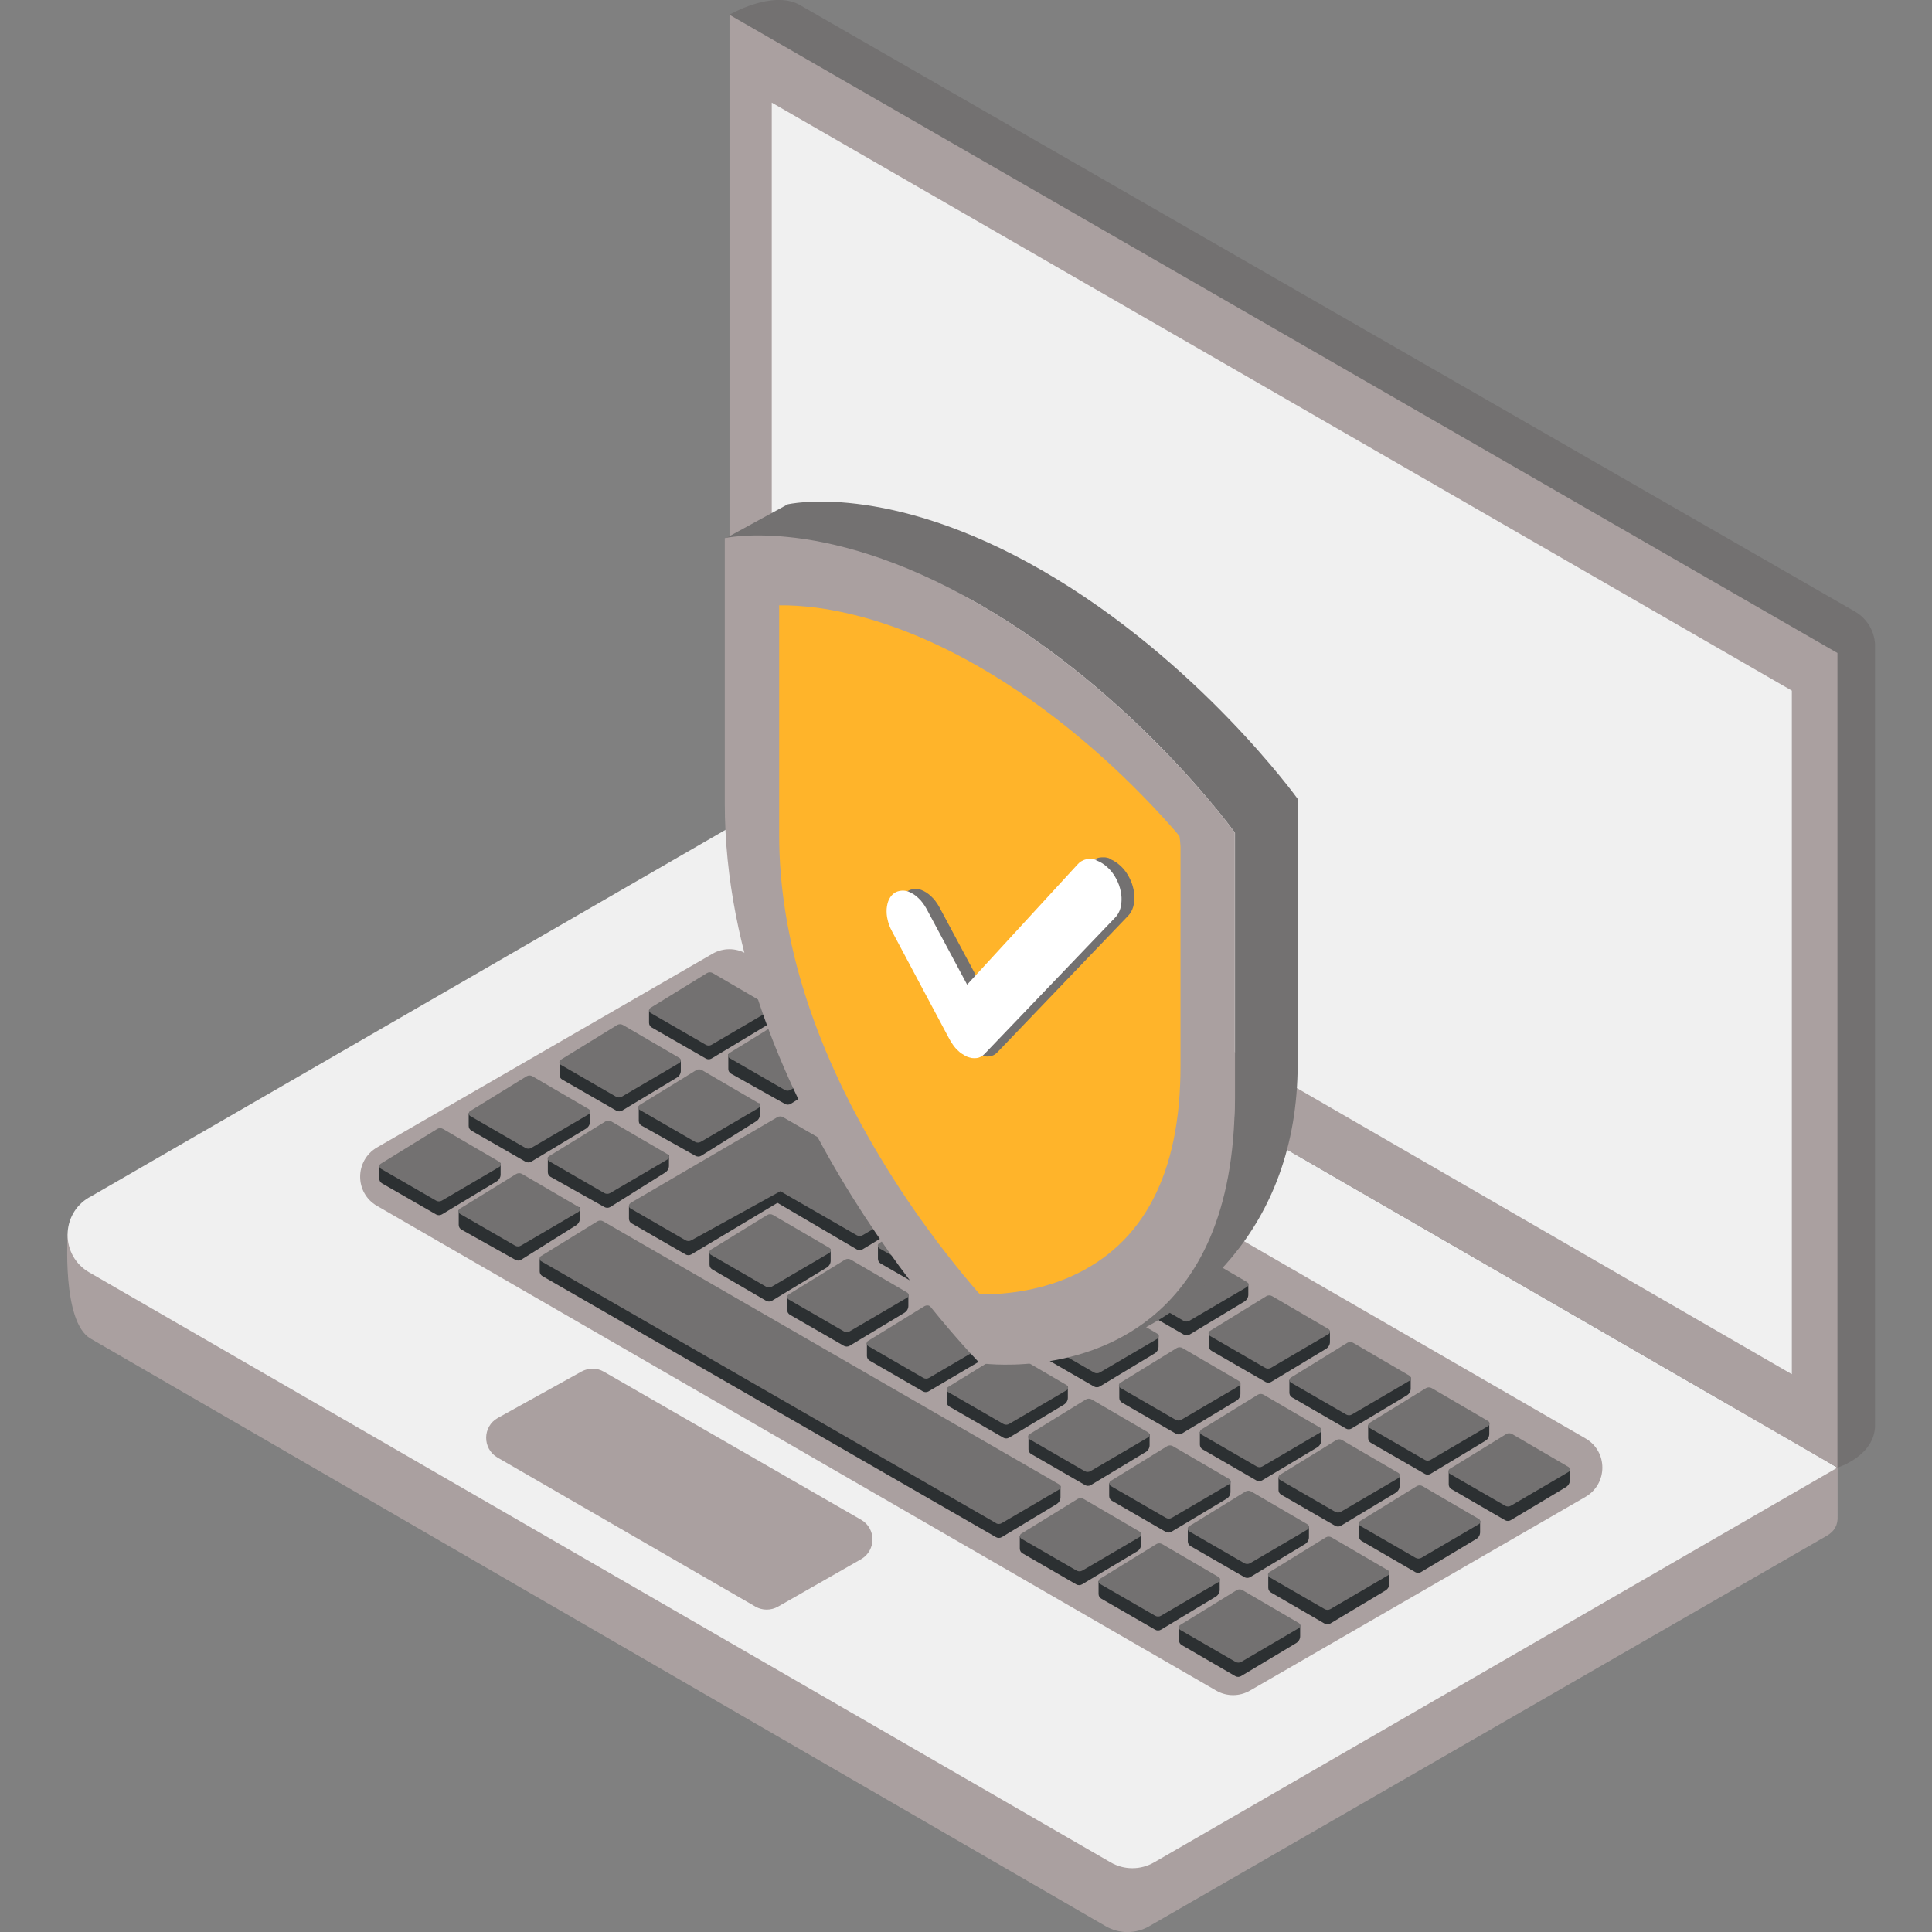 <svg width="115" height="115" viewBox="0 0 115 115" fill="none" xmlns="http://www.w3.org/2000/svg">
<rect x="0" y="0" width="115" height="115" fill="#808080" stroke="none"/>
<g clip-path="url(#clip0_665_21181)">
<path d="M4.031 73.449L42.131 54.189C42.931 53.729 43.911 53.729 44.711 54.189L109.381 86.899V90.229C109.411 90.769 109.201 91.149 108.731 91.419L68.401 114.659C67.601 115.119 66.621 115.119 65.821 114.659L5.391 79.679C3.671 78.689 4.031 73.449 4.031 73.449Z" fill="#AAA0A0"/>
<path d="M5.323 71.268L43.423 49.258L109.373 87.358L68.693 110.858C67.893 111.318 66.913 111.318 66.113 110.858L5.313 75.738C3.593 74.748 3.593 72.258 5.313 71.268H5.323Z" fill="#F0F0F0"/>
<path d="M43.414 0.879L45.664 46.069C45.664 46.939 46.124 47.739 46.874 48.169L109.364 87.359C109.364 87.359 111.614 86.679 111.614 84.809V38.489C111.614 37.619 111.154 36.819 110.394 36.389L47.614 0.299C45.994 -0.631 43.414 0.879 43.414 0.879Z" fill="#737171"/>
<path d="M43.422 0.879V49.259L109.372 87.359V38.869L43.422 0.879Z" fill="#AAA0A0"/>
<path d="M22.442 68.3L42.413 56.77C43.032 56.41 43.803 56.41 44.422 56.77L94.373 85.62C95.713 86.39 95.713 88.32 94.373 89.1L74.403 100.63C73.782 100.99 73.013 100.99 72.392 100.63L22.442 71.78C21.102 71.01 21.102 69.08 22.442 68.3Z" fill="#AAA0A0"/>
<path d="M45.853 59.957V60.637C45.853 60.797 45.763 60.947 45.623 61.037L42.353 63.007C42.253 63.067 42.113 63.067 42.013 63.007L38.793 61.157C38.693 61.097 38.633 60.997 38.633 60.877V60.117L45.853 59.957Z" fill="#2C3032"/>
<path d="M50.562 62.578V63.258C50.562 63.418 50.472 63.578 50.332 63.658L47.062 65.708C46.962 65.768 46.822 65.768 46.722 65.708L43.512 63.908C43.412 63.848 43.352 63.748 43.352 63.628V62.748L50.572 62.588L50.562 62.578Z" fill="#2C3032"/>
<path d="M55.382 65.481V66.16C55.382 66.32 55.292 66.481 55.152 66.561L51.882 68.531C51.782 68.591 51.642 68.591 51.542 68.531L48.332 66.68C48.232 66.621 48.172 66.52 48.172 66.4V65.641L55.392 65.481H55.382Z" fill="#2C3032"/>
<path d="M60.171 68.217V68.897C60.171 69.057 60.081 69.207 59.941 69.297L56.671 71.277C56.571 71.337 56.431 71.337 56.331 71.277L53.121 69.407C53.021 69.347 52.961 69.247 52.961 69.127V68.367L60.181 68.207L60.171 68.217Z" fill="#2C3032"/>
<path d="M64.804 70.918V71.598C64.804 71.758 64.714 71.918 64.574 71.998L61.304 73.968C61.204 74.028 61.064 74.028 60.964 73.968L57.754 72.118C57.654 72.058 57.594 71.958 57.594 71.838V71.078L64.814 70.918H64.804Z" fill="#2C3032"/>
<path d="M69.554 73.648V74.328C69.554 74.488 69.464 74.648 69.324 74.728L66.014 76.678C65.914 76.738 65.774 76.738 65.674 76.678L62.504 74.848C62.404 74.788 62.344 74.688 62.344 74.568V73.808L69.564 73.648H69.554Z" fill="#2C3032"/>
<path d="M74.304 76.391V77.071C74.304 77.231 74.214 77.381 74.074 77.471L70.804 79.441C70.704 79.501 70.564 79.501 70.464 79.441L67.254 77.591C67.154 77.531 67.094 77.431 67.094 77.311V76.551L74.314 76.391H74.304Z" fill="#2C3032"/>
<path d="M79.163 79.207V79.887C79.163 80.047 79.073 80.197 78.933 80.287L75.663 82.257C75.563 82.317 75.423 82.317 75.323 82.257L72.113 80.407C72.013 80.347 71.953 80.247 71.953 80.127V79.367L79.173 79.207H79.163Z" fill="#2C3032"/>
<path d="M83.97 81.981V82.66C83.97 82.82 83.88 82.971 83.74 83.061L80.45 85.031C80.35 85.091 80.21 85.091 80.11 85.031L76.91 83.18C76.81 83.121 76.75 83.02 76.75 82.9V82.141L83.97 81.981Z" fill="#2C3032"/>
<path d="M88.647 84.68V85.36C88.647 85.52 88.558 85.68 88.418 85.76L85.147 87.73C85.047 87.79 84.907 87.79 84.808 87.73L81.597 85.88C81.498 85.82 81.438 85.72 81.438 85.6V84.84L88.657 84.68H88.647Z" fill="#2C3032"/>
<path d="M93.444 87.438V88.118C93.444 88.278 93.354 88.427 93.214 88.517L89.924 90.487C89.824 90.547 89.684 90.547 89.584 90.487L86.394 88.638C86.294 88.578 86.234 88.478 86.234 88.358V87.597L93.454 87.438H93.444Z" fill="#2C3032"/>
<path d="M42.013 62.19L38.723 60.29C38.613 60.22 38.613 60.05 38.723 59.99L42.083 57.92C42.183 57.86 42.323 57.86 42.423 57.92L45.783 59.88C45.893 59.95 45.893 60.11 45.783 60.18L42.353 62.19C42.253 62.25 42.113 62.25 42.013 62.19Z" fill="#737171"/>
<path d="M46.708 64.877L43.418 62.977C43.308 62.907 43.308 62.737 43.418 62.678L46.778 60.608C46.878 60.547 47.018 60.547 47.118 60.608L50.478 62.568C50.588 62.638 50.588 62.797 50.478 62.867L47.048 64.877C46.948 64.938 46.808 64.938 46.708 64.877Z" fill="#737171"/>
<path d="M51.544 67.69L48.254 65.79C48.144 65.72 48.144 65.55 48.254 65.49L51.614 63.42C51.714 63.36 51.854 63.36 51.954 63.42L55.314 65.38C55.424 65.45 55.424 65.61 55.314 65.68L51.884 67.69C51.784 67.75 51.644 67.75 51.544 67.69Z" fill="#737171"/>
<path d="M56.333 70.44L53.043 68.54C52.933 68.47 52.933 68.3 53.043 68.24L56.403 66.17C56.503 66.11 56.643 66.11 56.743 66.17L60.103 68.13C60.213 68.2 60.213 68.36 60.103 68.43L56.673 70.44C56.573 70.5 56.433 70.5 56.333 70.44Z" fill="#737171"/>
<path d="M60.958 73.108L57.668 71.208C57.558 71.138 57.558 70.968 57.668 70.908L61.028 68.838C61.128 68.778 61.268 68.778 61.368 68.838L64.728 70.798C64.838 70.868 64.838 71.028 64.728 71.098L61.298 73.108C61.198 73.168 61.058 73.168 60.958 73.108Z" fill="#737171"/>
<path d="M65.701 75.877L62.411 73.978C62.301 73.907 62.301 73.737 62.411 73.677L65.771 71.608C65.871 71.547 66.011 71.547 66.111 71.608L69.471 73.567C69.581 73.638 69.581 73.797 69.471 73.868L66.041 75.877C65.941 75.938 65.801 75.938 65.701 75.877Z" fill="#737171"/>
<path d="M70.451 78.62L67.161 76.72C67.051 76.65 67.051 76.48 67.161 76.42L70.521 74.35C70.621 74.29 70.761 74.29 70.861 74.35L74.221 76.31C74.331 76.38 74.331 76.54 74.221 76.61L70.791 78.62C70.691 78.68 70.551 78.68 70.451 78.62Z" fill="#737171"/>
<path d="M75.31 81.421L72.02 79.52C71.91 79.451 71.91 79.281 72.02 79.221L75.38 77.15C75.48 77.091 75.62 77.091 75.72 77.15L79.08 79.111C79.19 79.18 79.19 79.341 79.08 79.41L75.65 81.421C75.55 81.481 75.41 81.481 75.31 81.421Z" fill="#737171"/>
<path d="M80.13 84.198L76.84 82.298C76.73 82.228 76.73 82.058 76.84 81.998L80.2 79.928C80.3 79.868 80.44 79.868 80.54 79.928L83.9 81.888C84.01 81.958 84.01 82.118 83.9 82.188L80.47 84.198C80.37 84.258 80.23 84.258 80.13 84.198Z" fill="#737171"/>
<path d="M84.81 86.897L81.52 84.997C81.41 84.927 81.41 84.757 81.52 84.697L84.88 82.627C84.98 82.567 85.12 82.567 85.22 82.627L88.58 84.587C88.69 84.657 88.69 84.817 88.58 84.887L85.15 86.897C85.05 86.957 84.91 86.957 84.81 86.897Z" fill="#737171"/>
<path d="M89.591 89.627L86.301 87.728C86.191 87.657 86.191 87.487 86.301 87.427L89.661 85.358C89.761 85.297 89.901 85.297 90.001 85.358L93.361 87.317C93.471 87.388 93.471 87.547 93.361 87.618L89.931 89.627C89.831 89.688 89.691 89.688 89.591 89.627Z" fill="#737171"/>
<path d="M40.525 63.059V63.739C40.525 63.899 40.435 64.059 40.295 64.139L37.025 66.109C36.925 66.169 36.785 66.169 36.685 66.109L33.465 64.259C33.365 64.199 33.305 64.099 33.305 63.979V63.219L40.525 63.059Z" fill="#2C3032"/>
<path d="M45.233 65.668V66.348C45.233 66.508 45.143 66.668 45.003 66.748L41.733 68.798C41.633 68.858 41.493 68.858 41.393 68.798L38.183 66.998C38.083 66.938 38.023 66.838 38.023 66.718V65.838L45.243 65.678L45.233 65.668Z" fill="#2C3032"/>
<path d="M59.468 74.008V74.688C59.468 74.848 59.378 74.998 59.238 75.088L55.968 77.058C55.868 77.118 55.728 77.118 55.628 77.058L52.418 75.208C52.318 75.148 52.258 75.048 52.258 74.928V74.168L59.478 74.008H59.468Z" fill="#2C3032"/>
<path d="M64.21 76.738V77.418C64.21 77.578 64.12 77.728 63.98 77.818L60.67 79.768C60.57 79.828 60.43 79.828 60.33 79.768L57.16 77.938C57.06 77.878 57 77.778 57 77.658V76.898L64.22 76.738H64.21Z" fill="#2C3032"/>
<path d="M68.96 79.481V80.16C68.96 80.32 68.87 80.481 68.73 80.561L65.46 82.531C65.36 82.591 65.22 82.591 65.12 82.531L61.91 80.68C61.81 80.621 61.75 80.52 61.75 80.4V79.641L68.97 79.481H68.96Z" fill="#2C3032"/>
<path d="M73.835 82.289V82.969C73.835 83.129 73.745 83.279 73.605 83.369L70.335 85.339C70.235 85.399 70.095 85.399 69.995 85.339L66.785 83.489C66.685 83.429 66.625 83.329 66.625 83.209V82.449L73.845 82.289H73.835Z" fill="#2C3032"/>
<path d="M78.642 85.07V85.75C78.642 85.91 78.552 86.06 78.412 86.15L75.122 88.12C75.022 88.18 74.882 88.18 74.782 88.12L71.582 86.27C71.482 86.21 71.422 86.11 71.422 85.99V85.23L78.642 85.07Z" fill="#2C3032"/>
<path d="M83.312 87.769V88.45C83.312 88.609 83.222 88.76 83.082 88.85L79.812 90.82C79.712 90.879 79.572 90.879 79.472 90.82L76.262 88.969C76.162 88.909 76.102 88.809 76.102 88.689V87.93L83.322 87.769H83.312Z" fill="#2C3032"/>
<path d="M88.101 90.527V91.207C88.101 91.367 88.011 91.527 87.871 91.607L84.581 93.577C84.481 93.637 84.341 93.637 84.241 93.577L81.051 91.727C80.951 91.667 80.891 91.567 80.891 91.447V90.687L88.111 90.527H88.101Z" fill="#2C3032"/>
<path d="M36.669 65.28L33.379 63.38C33.269 63.31 33.269 63.14 33.379 63.08L36.739 61.01C36.839 60.95 36.979 60.95 37.079 61.01L40.439 62.97C40.549 63.04 40.549 63.2 40.439 63.27L37.009 65.28C36.909 65.34 36.769 65.34 36.669 65.28Z" fill="#737171"/>
<path d="M41.373 67.967L38.083 66.067C37.972 65.997 37.972 65.827 38.083 65.767L41.443 63.697C41.542 63.637 41.682 63.637 41.782 63.697L45.142 65.657C45.252 65.727 45.252 65.887 45.142 65.957L41.712 67.967C41.612 68.027 41.472 68.027 41.373 67.967Z" fill="#737171"/>
<path d="M55.623 76.198L52.333 74.298C52.222 74.228 52.222 74.058 52.333 73.998L55.693 71.928C55.792 71.868 55.932 71.868 56.032 71.928L59.392 73.888C59.502 73.958 59.502 74.118 59.392 74.188L55.962 76.198C55.862 76.258 55.722 76.258 55.623 76.198Z" fill="#737171"/>
<path d="M60.373 78.967L57.083 77.067C56.972 76.997 56.972 76.827 57.083 76.767L60.443 74.697C60.542 74.637 60.682 74.637 60.782 74.697L64.142 76.657C64.252 76.727 64.252 76.887 64.142 76.957L60.712 78.967C60.612 79.027 60.472 79.027 60.373 78.967Z" fill="#737171"/>
<path d="M65.123 81.698L61.833 79.798C61.722 79.728 61.722 79.558 61.833 79.498L65.192 77.428C65.293 77.368 65.433 77.368 65.532 77.428L68.892 79.388C69.002 79.458 69.002 79.618 68.892 79.688L65.463 81.698C65.362 81.758 65.222 81.758 65.123 81.698Z" fill="#737171"/>
<path d="M69.974 84.51L66.684 82.61C66.574 82.54 66.574 82.37 66.684 82.31L70.044 80.24C70.144 80.18 70.284 80.18 70.384 80.24L73.744 82.2C73.854 82.27 73.854 82.43 73.744 82.5L70.314 84.51C70.214 84.57 70.074 84.57 69.974 84.51Z" fill="#737171"/>
<path d="M74.802 87.288L71.512 85.388C71.402 85.318 71.402 85.148 71.512 85.088L74.872 83.018C74.972 82.958 75.112 82.958 75.212 83.018L78.572 84.978C78.682 85.048 78.682 85.208 78.572 85.278L75.142 87.288C75.042 87.348 74.902 87.348 74.802 87.288Z" fill="#737171"/>
<path d="M79.474 89.987L76.184 88.087C76.074 88.017 76.074 87.847 76.184 87.787L79.544 85.717C79.644 85.657 79.784 85.657 79.884 85.717L83.244 87.677C83.354 87.747 83.354 87.907 83.244 87.977L79.814 89.987C79.714 90.047 79.574 90.047 79.474 89.987Z" fill="#737171"/>
<path d="M84.263 92.729L80.973 90.829C80.863 90.759 80.863 90.589 80.973 90.529L84.333 88.459C84.433 88.399 84.573 88.399 84.673 88.459L88.033 90.419C88.143 90.489 88.143 90.649 88.033 90.719L84.603 92.729C84.503 92.789 84.363 92.789 84.263 92.729Z" fill="#737171"/>
<path d="M35.118 66.098V66.778C35.118 66.938 35.028 67.088 34.888 67.178L31.618 69.148C31.518 69.208 31.378 69.208 31.278 69.148L28.058 67.298C27.958 67.238 27.898 67.138 27.898 67.018V66.258L35.118 66.098Z" fill="#2C3032"/>
<path d="M39.819 68.719V69.399C39.819 69.559 39.729 69.709 39.589 69.799L36.319 71.849C36.219 71.909 36.079 71.909 35.979 71.849L32.769 70.049C32.669 69.989 32.609 69.889 32.609 69.769V68.889L39.829 68.729L39.819 68.719Z" fill="#2C3032"/>
<path d="M44.788 69.789L54.837 71.309V71.989C54.837 72.149 54.748 72.309 54.608 72.389L51.337 74.369C51.237 74.429 51.097 74.429 50.998 74.369L46.278 71.599L41.148 74.669C41.047 74.729 40.907 74.729 40.807 74.669L37.597 72.819C37.498 72.759 37.438 72.659 37.438 72.539V71.779L44.797 69.789H44.788Z" fill="#2C3032"/>
<path d="M49.444 74.369V75.049C49.444 75.209 49.354 75.359 49.214 75.449L45.944 77.429C45.844 77.489 45.704 77.489 45.604 77.429L42.394 75.559C42.294 75.499 42.234 75.399 42.234 75.279V74.519L49.454 74.359L49.444 74.369Z" fill="#2C3032"/>
<path d="M54.069 77.059V77.739C54.069 77.899 53.979 78.049 53.839 78.139L50.569 80.109C50.469 80.169 50.329 80.169 50.229 80.109L47.019 78.259C46.919 78.199 46.859 78.099 46.859 77.979V77.219L54.079 77.059H54.069Z" fill="#2C3032"/>
<path d="M58.812 79.789V80.469C58.812 80.629 58.722 80.779 58.582 80.869L55.272 82.819C55.172 82.879 55.032 82.879 54.932 82.819L51.762 80.989C51.662 80.929 51.602 80.829 51.602 80.709V79.949L58.822 79.789H58.812Z" fill="#2C3032"/>
<path d="M63.562 82.527V83.207C63.562 83.367 63.472 83.517 63.332 83.607L60.062 85.577C59.962 85.637 59.822 85.637 59.722 85.577L56.512 83.727C56.412 83.667 56.352 83.567 56.352 83.447V82.687L63.572 82.527H63.562Z" fill="#2C3032"/>
<path d="M68.429 85.348V86.028C68.429 86.188 68.339 86.348 68.199 86.428L64.929 88.398C64.829 88.458 64.689 88.458 64.589 88.398L61.379 86.548C61.279 86.488 61.219 86.388 61.219 86.268V85.508L68.439 85.348H68.429Z" fill="#2C3032"/>
<path d="M73.243 88.129V88.809C73.243 88.969 73.153 89.129 73.013 89.209L69.723 91.179C69.623 91.239 69.483 91.239 69.383 91.179L66.183 89.329C66.083 89.269 66.023 89.169 66.023 89.049V88.289L73.243 88.129Z" fill="#2C3032"/>
<path d="M77.913 90.828V91.508C77.913 91.668 77.823 91.818 77.683 91.908L74.413 93.878C74.313 93.938 74.173 93.938 74.073 93.878L70.863 92.028C70.763 91.968 70.703 91.868 70.703 91.748V90.988L77.923 90.828H77.913Z" fill="#2C3032"/>
<path d="M82.702 93.59V94.27C82.702 94.43 82.612 94.58 82.472 94.67L79.182 96.64C79.082 96.7 78.942 96.7 78.842 96.64L75.652 94.79C75.552 94.73 75.492 94.63 75.492 94.51V93.75L82.712 93.59H82.702Z" fill="#2C3032"/>
<path d="M31.279 68.331L27.989 66.431C27.879 66.361 27.879 66.191 27.989 66.131L31.349 64.061C31.449 64.001 31.589 64.001 31.689 64.061L35.049 66.021C35.159 66.091 35.159 66.251 35.049 66.321L31.619 68.331C31.519 68.391 31.379 68.391 31.279 68.331Z" fill="#737171"/>
<path d="M35.974 71.018L32.684 69.118C32.574 69.048 32.574 68.878 32.684 68.818L36.044 66.748C36.144 66.688 36.284 66.688 36.384 66.748L39.744 68.708C39.854 68.778 39.854 68.938 39.744 69.008L36.314 71.018C36.214 71.078 36.074 71.078 35.974 71.018Z" fill="#737171"/>
<path d="M37.51 71.618L46.27 66.498C46.37 66.438 46.51 66.438 46.61 66.498L54.77 71.218C54.88 71.288 54.88 71.448 54.77 71.518L51.34 73.528C51.24 73.588 51.1 73.588 51 73.528L46.45 70.908L41.15 73.828C41.05 73.888 40.91 73.888 40.81 73.828L37.52 71.928C37.41 71.858 37.41 71.688 37.52 71.628L37.51 71.618Z" fill="#737171"/>
<path d="M45.599 76.588L42.309 74.688C42.199 74.618 42.199 74.448 42.309 74.388L45.669 72.318C45.769 72.258 45.909 72.258 46.009 72.318L49.369 74.278C49.479 74.348 49.479 74.508 49.369 74.578L45.939 76.588C45.839 76.648 45.699 76.648 45.599 76.588Z" fill="#737171"/>
<path d="M50.232 79.249L46.942 77.349C46.832 77.279 46.832 77.109 46.942 77.049L50.302 74.979C50.402 74.919 50.542 74.919 50.642 74.979L54.002 76.939C54.112 77.009 54.112 77.169 54.002 77.239L50.572 79.249C50.472 79.309 50.332 79.309 50.232 79.249Z" fill="#737171"/>
<path d="M54.958 82.018L51.668 80.118C51.558 80.048 51.558 79.878 51.668 79.818L55.028 77.748C55.128 77.688 55.268 77.688 55.368 77.748L58.728 79.708C58.838 79.778 58.838 79.938 58.728 80.008L55.298 82.018C55.198 82.078 55.058 82.078 54.958 82.018Z" fill="#737171"/>
<path d="M59.724 84.76L56.434 82.86C56.324 82.79 56.324 82.62 56.434 82.56L59.794 80.49C59.894 80.43 60.034 80.43 60.134 80.49L63.494 82.45C63.604 82.52 63.604 82.68 63.494 82.75L60.064 84.76C59.964 84.82 59.824 84.82 59.724 84.76Z" fill="#737171"/>
<path d="M64.568 87.569L61.278 85.669C61.168 85.599 61.168 85.429 61.278 85.369L64.638 83.299C64.738 83.239 64.878 83.239 64.978 83.299L68.338 85.259C68.448 85.329 68.448 85.489 68.338 85.559L64.908 87.569C64.808 87.629 64.668 87.629 64.568 87.569Z" fill="#737171"/>
<path d="M69.404 90.35L66.114 88.45C66.004 88.38 66.004 88.21 66.114 88.15L69.474 86.08C69.574 86.02 69.714 86.02 69.814 86.08L73.174 88.04C73.284 88.11 73.284 88.27 73.174 88.34L69.744 90.35C69.644 90.41 69.504 90.41 69.404 90.35Z" fill="#737171"/>
<path d="M74.068 93.049L70.778 91.149C70.668 91.079 70.668 90.909 70.778 90.849L74.138 88.779C74.238 88.719 74.378 88.719 74.478 88.779L77.838 90.739C77.948 90.809 77.948 90.969 77.838 91.039L74.408 93.049C74.308 93.109 74.168 93.109 74.068 93.049Z" fill="#737171"/>
<path d="M78.849 95.78L75.559 93.88C75.449 93.81 75.449 93.64 75.559 93.58L78.919 91.51C79.019 91.45 79.159 91.45 79.259 91.51L82.619 93.47C82.729 93.54 82.729 93.7 82.619 93.77L79.189 95.78C79.089 95.84 78.949 95.84 78.849 95.78Z" fill="#737171"/>
<path d="M29.798 69.238V69.918C29.798 70.078 29.708 70.228 29.568 70.318L26.298 72.288C26.198 72.348 26.058 72.348 25.958 72.288L22.738 70.438C22.638 70.378 22.578 70.278 22.578 70.158V69.398L29.798 69.238Z" fill="#2C3032"/>
<path d="M34.515 71.859V72.539C34.515 72.699 34.425 72.849 34.285 72.939L31.015 74.989C30.915 75.049 30.775 75.049 30.675 74.989L27.465 73.189C27.365 73.129 27.305 73.029 27.305 72.909V72.029L34.525 71.869L34.515 71.859Z" fill="#2C3032"/>
<path d="M63.125 88.448V89.128C63.125 89.288 63.035 89.438 62.895 89.528L59.625 91.498C59.525 91.558 59.385 91.558 59.285 91.498L32.285 75.958C32.185 75.898 32.125 75.798 32.125 75.678V74.918L63.125 88.448Z" fill="#2C3032"/>
<path d="M67.923 91.258V91.938C67.923 92.098 67.833 92.258 67.693 92.338L64.403 94.308C64.303 94.368 64.163 94.368 64.063 94.308L60.863 92.458C60.763 92.398 60.703 92.298 60.703 92.178V91.418L67.923 91.258Z" fill="#2C3032"/>
<path d="M72.601 93.957V94.637C72.601 94.797 72.511 94.947 72.371 95.037L69.101 97.007C69.001 97.067 68.861 97.067 68.761 97.007L65.551 95.157C65.451 95.097 65.391 94.997 65.391 94.877V94.117L72.611 93.957H72.601Z" fill="#2C3032"/>
<path d="M77.39 96.719V97.399C77.39 97.559 77.3 97.709 77.16 97.799L73.87 99.769C73.77 99.829 73.63 99.829 73.53 99.769L70.34 97.919C70.24 97.859 70.18 97.759 70.18 97.639V96.879L77.4 96.719H77.39Z" fill="#2C3032"/>
<path d="M25.958 71.467L22.668 69.567C22.558 69.497 22.558 69.327 22.668 69.267L26.028 67.197C26.128 67.137 26.268 67.137 26.368 67.197L29.728 69.157C29.838 69.227 29.838 69.387 29.728 69.457L26.298 71.467C26.198 71.527 26.058 71.527 25.958 71.467Z" fill="#737171"/>
<path d="M30.662 74.147L27.372 72.247C27.262 72.177 27.262 72.007 27.372 71.947L30.732 69.877C30.832 69.817 30.972 69.817 31.072 69.877L34.432 71.837C34.542 71.907 34.542 72.067 34.432 72.137L31.002 74.147C30.902 74.207 30.762 74.207 30.662 74.147Z" fill="#737171"/>
<path d="M59.28 90.657L32.2 75.067C32.09 74.997 32.09 74.827 32.2 74.767L35.56 72.697C35.66 72.637 35.8 72.637 35.9 72.697L63.05 88.357C63.16 88.427 63.16 88.587 63.05 88.657L59.62 90.667C59.52 90.727 59.38 90.727 59.28 90.667V90.657Z" fill="#737171"/>
<path d="M64.083 93.487L60.793 91.587C60.683 91.517 60.683 91.347 60.793 91.287L64.153 89.217C64.253 89.157 64.393 89.157 64.493 89.217L67.853 91.177C67.963 91.247 67.963 91.407 67.853 91.477L64.423 93.487C64.323 93.547 64.183 93.547 64.083 93.487Z" fill="#737171"/>
<path d="M68.763 96.178L65.473 94.278C65.363 94.208 65.363 94.038 65.473 93.978L68.833 91.908C68.933 91.848 69.073 91.848 69.173 91.908L72.533 93.868C72.643 93.938 72.643 94.098 72.533 94.168L69.103 96.178C69.003 96.238 68.863 96.238 68.763 96.178Z" fill="#737171"/>
<path d="M73.544 98.921L70.254 97.02C70.144 96.951 70.144 96.781 70.254 96.721L73.614 94.65C73.714 94.591 73.854 94.591 73.954 94.65L77.314 96.611C77.424 96.68 77.424 96.841 77.314 96.91L73.884 98.921C73.784 98.981 73.644 98.981 73.544 98.921Z" fill="#737171"/>
<path d="M29.634 84.4L34.614 81.64C35.034 81.41 35.534 81.41 35.944 81.65L51.254 90.46C52.164 90.98 52.154 92.29 51.254 92.81L46.314 95.63C45.894 95.87 45.374 95.87 44.964 95.63L29.614 86.76C28.704 86.23 28.714 84.91 29.634 84.4Z" fill="#AAA0A0"/>
<path d="M45.938 6.109V46.699L106.658 81.799V41.109L45.938 6.109Z" fill="#F0F0F0"/>
<path d="M62.062 33.971C52.792 28.621 46.882 30.021 46.882 30.021L43.172 32.051C45.822 32.321 53.462 33.181 58.332 35.991C67.602 41.341 73.512 49.571 73.512 49.571V65.361C73.512 72.301 68.512 77.891 65.742 80.111C70.752 78.321 77.242 73.281 77.242 63.341V47.551C77.242 47.551 71.332 39.331 62.062 33.971Z" fill="#737171"/>
<path d="M73.501 65.352V49.562C73.501 49.562 67.591 41.342 58.321 35.982C53.461 33.172 49.521 32.222 46.881 31.962C44.481 31.722 43.141 32.032 43.141 32.032V47.822C43.141 65.862 58.321 81.142 58.321 81.142C58.321 81.142 64.071 81.992 68.491 78.442C71.251 76.222 73.501 72.282 73.501 65.342V65.352Z" fill="#AAA0A0"/>
<path d="M46.327 35.992C46.327 35.992 41.397 64.032 58.267 76.992C58.267 76.992 74.637 81.402 70.207 49.782C70.207 49.782 60.217 34.572 46.317 35.992H46.327Z" fill="#FFB42A"/>
<path d="M58.318 78.712L58.038 78.402C56.778 76.982 54.308 74.022 51.888 70.102C47.368 62.802 45.078 55.682 45.078 48.942V34.402L45.418 34.382C46.258 34.342 47.168 34.382 48.128 34.512C50.348 34.802 53.908 35.682 58.308 38.222C62.788 40.812 66.408 44.122 68.658 46.452C69.568 47.392 70.418 48.342 71.208 49.282L71.548 49.692V64.232C71.548 71.042 69.218 75.542 64.608 77.592C62.228 78.652 59.808 78.752 58.588 78.722H58.308L58.318 78.712ZM46.378 36.052V49.692C46.378 55.992 48.528 62.652 52.758 69.492C54.888 72.942 57.068 75.612 58.328 77.052C59.558 77.052 61.678 76.912 63.768 75.972C68.078 74.042 70.268 69.842 70.268 63.472V49.832C69.618 49.072 68.928 48.312 68.198 47.562C66.058 45.342 62.598 42.182 58.318 39.712C54.118 37.282 50.718 36.452 48.598 36.172C47.818 36.072 47.068 36.022 46.368 36.032L46.378 36.052Z" fill="#AAA0A0"/>
<path d="M66.042 51.091C65.932 51.061 65.832 51.031 65.722 51.031C65.622 51.031 65.512 51.031 65.422 51.051C65.322 51.071 65.232 51.111 65.142 51.161C65.052 51.211 64.972 51.281 64.902 51.361L58.332 58.511L55.922 54.011C55.852 53.881 55.772 53.761 55.692 53.651C55.612 53.541 55.522 53.441 55.422 53.351C55.332 53.261 55.232 53.191 55.132 53.121C55.032 53.061 54.932 53.011 54.832 52.971C54.762 52.941 54.682 52.931 54.612 52.921C54.542 52.911 54.472 52.911 54.402 52.921C54.332 52.921 54.262 52.941 54.202 52.961C54.132 52.981 54.072 53.011 54.012 53.051C53.872 53.141 53.762 53.281 53.682 53.441C53.602 53.601 53.562 53.791 53.542 54.001C53.532 54.211 53.542 54.431 53.602 54.661C53.652 54.891 53.742 55.121 53.862 55.341L57.282 61.761C57.352 61.881 57.422 62.001 57.502 62.111C57.582 62.221 57.662 62.321 57.752 62.401C57.842 62.491 57.932 62.571 58.032 62.631C58.132 62.701 58.232 62.751 58.332 62.801C58.432 62.841 58.532 62.861 58.622 62.881C58.722 62.891 58.812 62.891 58.902 62.881C58.992 62.871 59.072 62.841 59.152 62.801C59.232 62.761 59.302 62.701 59.362 62.641L67.152 54.511C67.292 54.371 67.392 54.181 67.452 53.981C67.512 53.771 67.532 53.551 67.522 53.311C67.512 53.071 67.452 52.821 67.372 52.581C67.282 52.341 67.162 52.101 67.002 51.881C66.932 51.781 66.852 51.691 66.772 51.611C66.692 51.531 66.612 51.461 66.522 51.391C66.442 51.331 66.352 51.271 66.262 51.221C66.172 51.171 66.082 51.141 66.002 51.111" fill="#737171"/>
<path d="M65.277 51.189C65.167 51.159 65.067 51.129 64.957 51.129C64.857 51.129 64.747 51.129 64.657 51.149C64.557 51.169 64.467 51.209 64.377 51.259C64.287 51.309 64.207 51.379 64.137 51.459L57.567 58.609L55.157 54.109C55.087 53.979 55.007 53.859 54.927 53.749C54.847 53.639 54.757 53.539 54.657 53.449C54.567 53.359 54.467 53.289 54.367 53.219C54.267 53.159 54.167 53.109 54.067 53.069C53.997 53.039 53.917 53.029 53.847 53.019C53.777 53.009 53.707 53.009 53.637 53.019C53.567 53.029 53.497 53.039 53.437 53.059C53.367 53.079 53.307 53.109 53.247 53.149C53.107 53.239 52.997 53.379 52.917 53.539C52.837 53.699 52.797 53.889 52.777 54.099C52.767 54.309 52.777 54.529 52.837 54.759C52.887 54.989 52.977 55.219 53.097 55.439L56.517 61.859C56.587 61.979 56.657 62.099 56.737 62.209C56.817 62.319 56.897 62.419 56.987 62.499C57.077 62.589 57.167 62.669 57.267 62.729C57.367 62.799 57.467 62.849 57.567 62.899C57.667 62.939 57.767 62.959 57.857 62.979C57.957 62.989 58.047 62.989 58.137 62.979C58.227 62.969 58.307 62.939 58.387 62.899C58.467 62.859 58.537 62.799 58.597 62.739L66.387 54.609C66.527 54.469 66.627 54.279 66.687 54.079C66.747 53.869 66.767 53.649 66.757 53.409C66.747 53.169 66.687 52.919 66.607 52.679C66.517 52.439 66.397 52.199 66.237 51.979C66.167 51.879 66.087 51.789 66.007 51.709C65.927 51.629 65.847 51.559 65.757 51.489C65.677 51.429 65.587 51.369 65.497 51.319C65.407 51.269 65.317 51.239 65.237 51.209" fill="white"/>
</g>
<defs>
<clipPath id="clip0_665_21181">
<rect width="107.61" height="115" fill="white" transform="translate(4)"/>
</clipPath>
</defs>
</svg>
